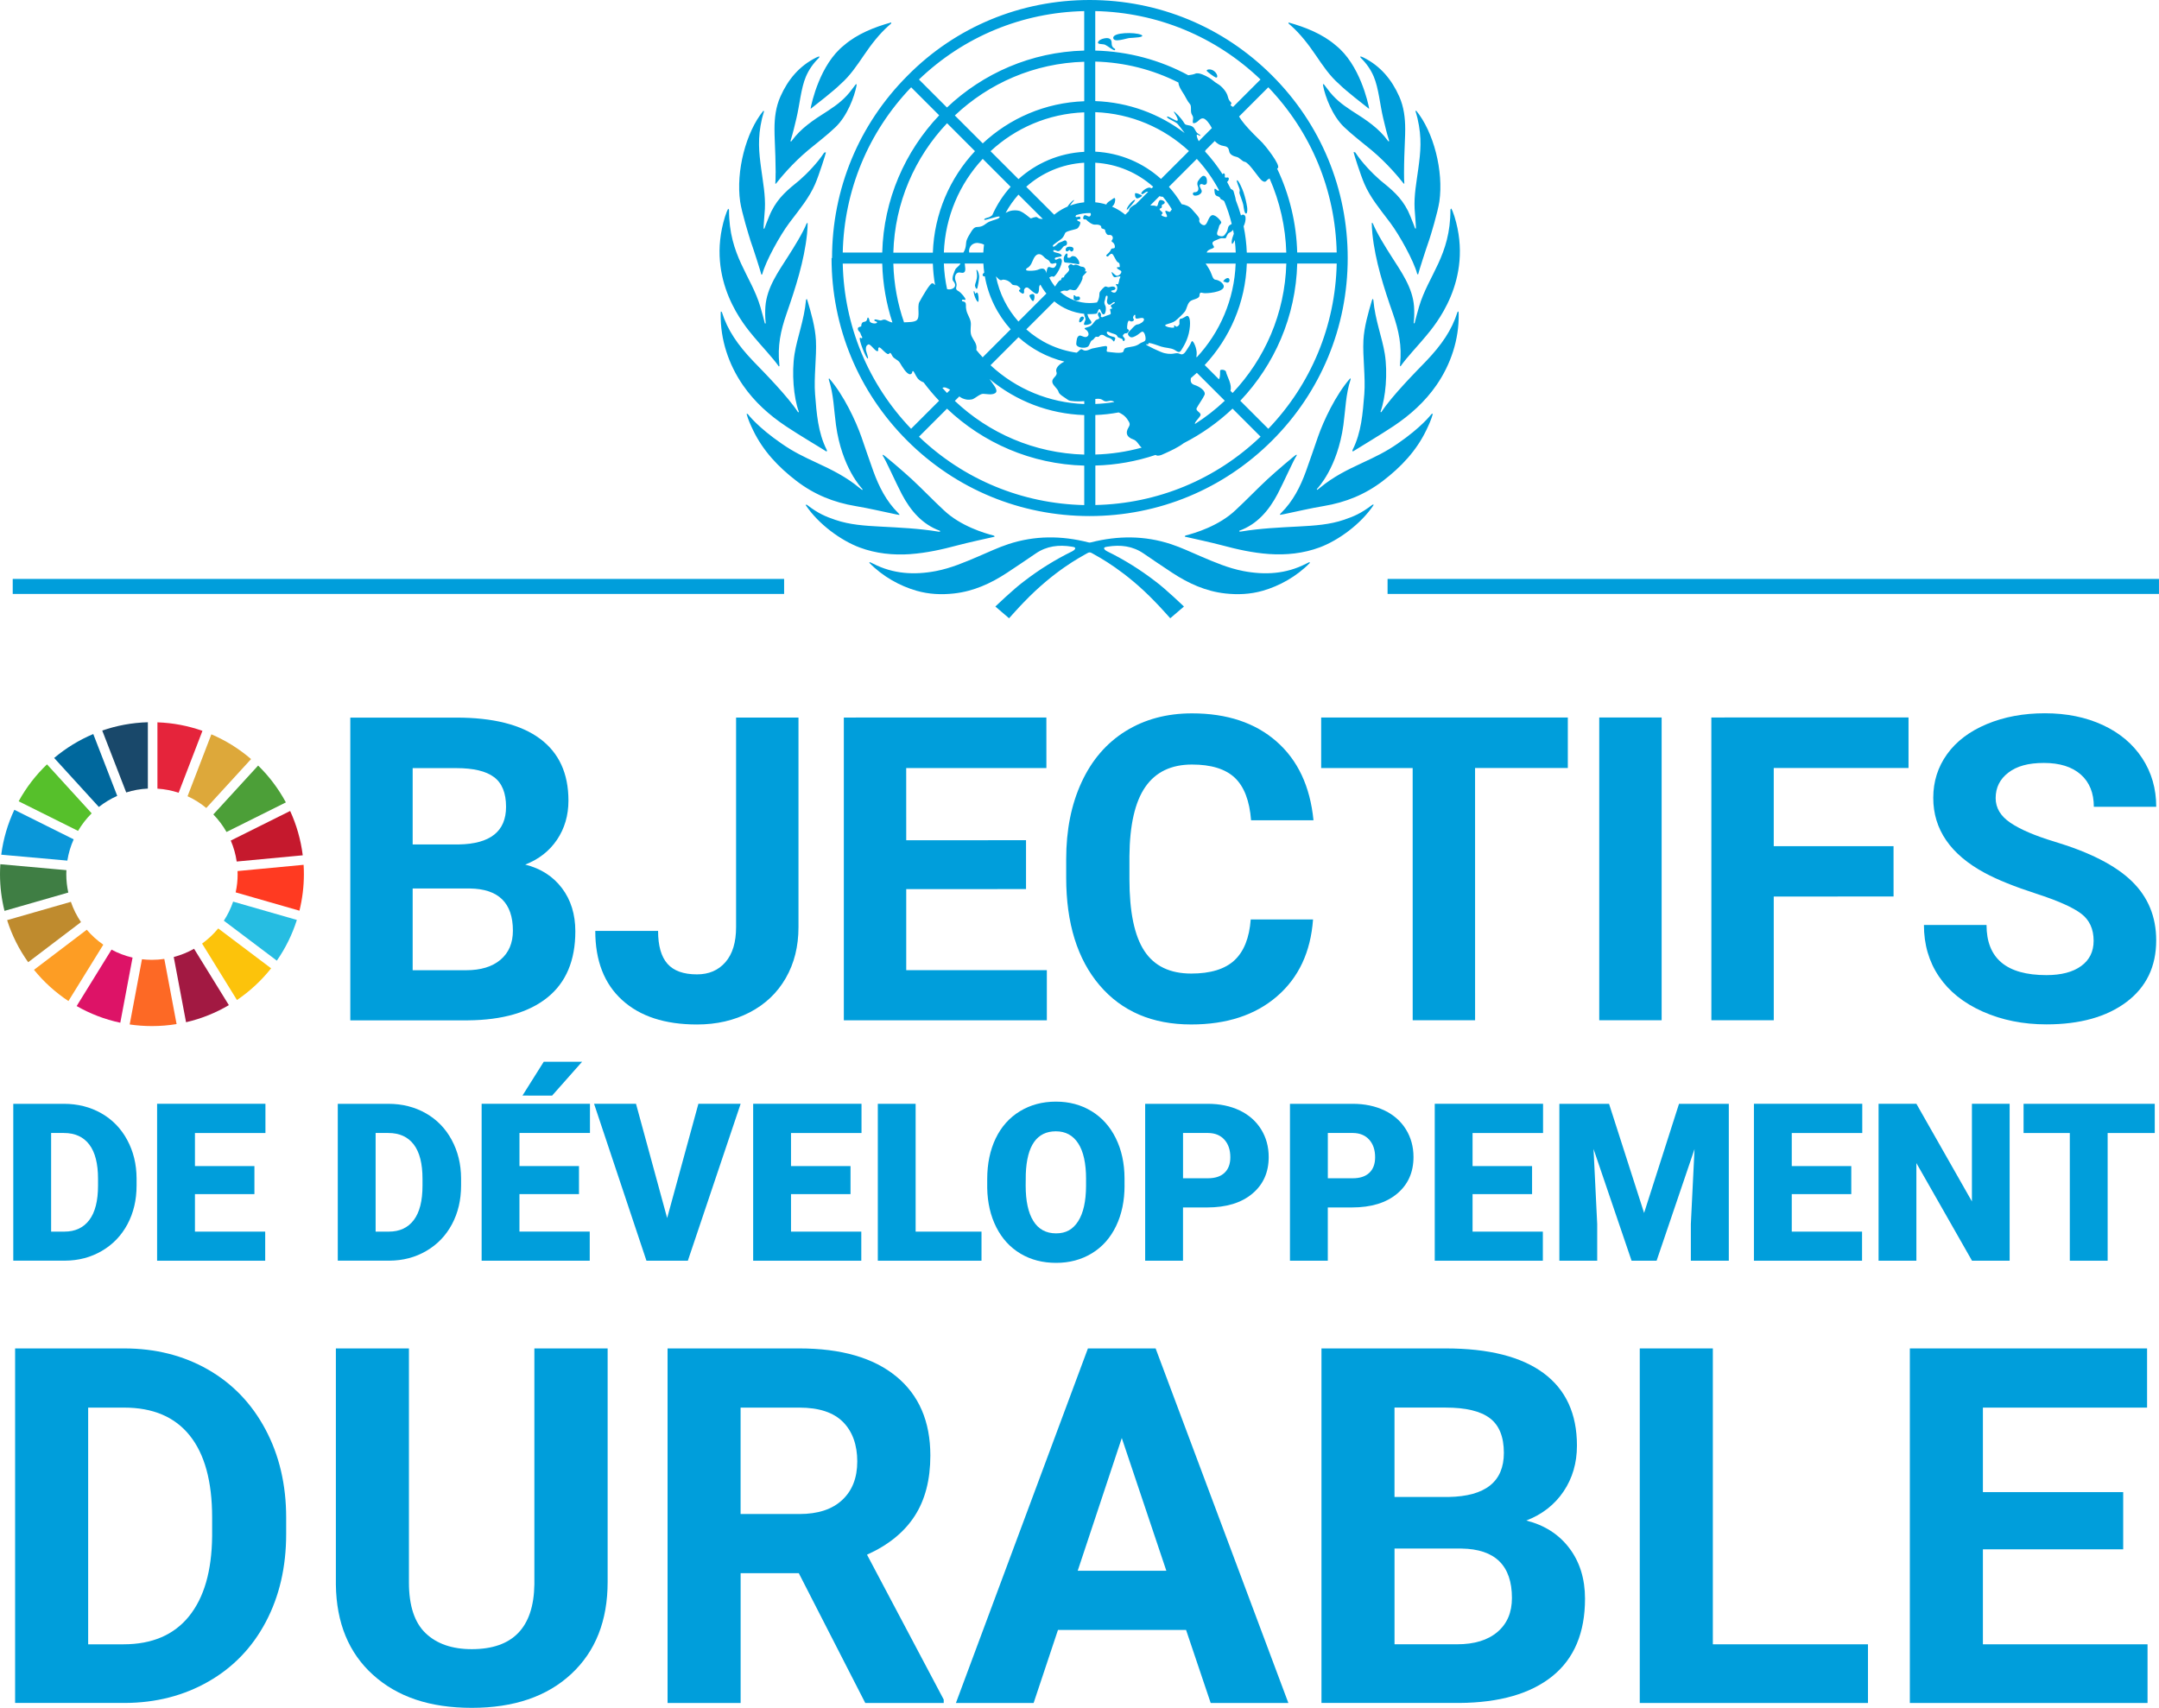 <?xml version="1.0" encoding="UTF-8"?><svg id="Calque_1" xmlns="http://www.w3.org/2000/svg" viewBox="0 0 733.18 580.04"><defs><style>.cls-1{fill:#00689d;}.cls-2{fill:#ff3a21;}.cls-3{fill:#fd9d24;}.cls-4{fill:#fd6925;}.cls-5{fill:#fcc30b;}.cls-6{fill:#e5243b;}.cls-7{fill:#009edb;}.cls-8{fill:#a21942;}.cls-9{fill:#c5192d;}.cls-10{fill:#bf8b2e;}.cls-11{fill:#dda83a;}.cls-12{fill:#dd1367;}.cls-13{fill:#3f7e44;}.cls-14{fill:#19486a;}.cls-15{fill:#0a97d9;}.cls-16{fill:#56c02b;}.cls-17{fill:#4c9f38;}.cls-18{fill:#26bde2;}</style></defs><path class="cls-16" d="m26.51,282.18c1.29-2.18,2.84-4.18,4.62-5.95l-15.17-16.63c-3.82,3.65-7.07,7.88-9.63,12.54l20.17,10.05Z"/><path class="cls-11" d="m63.69,270.43c2.3,1.05,4.43,2.39,6.36,3.99l15.21-16.61c-4-3.46-8.55-6.3-13.48-8.41l-8.09,21.03Z"/><path class="cls-9" d="m98.53,275.43l-20.16,10.05c.96,2.25,1.65,4.63,2.01,7.12l22.43-2.11c-.66-5.31-2.13-10.37-4.28-15.06"/><path class="cls-17" d="m76.92,282.57l20.16-10.05c-2.5-4.64-5.68-8.86-9.42-12.51l-15.21,16.6c1.73,1.78,3.24,3.78,4.47,5.95"/><path class="cls-13" d="m22.51,296.89c0-.45.02-.91.04-1.36L.11,293.52c-.07,1.11-.11,2.24-.11,3.37,0,4.3.53,8.48,1.53,12.47l21.66-6.22c-.44-2.01-.68-4.11-.68-6.26"/><path class="cls-5" d="m74.1,315.33c-1.59,1.94-3.44,3.67-5.47,5.14l11.84,19.17c4.39-2.98,8.31-6.62,11.6-10.77l-17.97-13.55Z"/><path class="cls-2" d="m80.7,296.89c0,2.12-.23,4.2-.67,6.19l21.66,6.22c.98-3.98,1.51-8.14,1.51-12.41,0-1.06-.03-2.12-.1-3.17l-22.43,2.12c.02.35.02.7.02,1.05"/><path class="cls-3" d="m29.47,315.76l-17.93,13.62c3.33,4.11,7.28,7.68,11.7,10.61l11.84-19.15c-2.09-1.44-3.98-3.15-5.62-5.08"/><path class="cls-15" d="m22.87,292.3c.4-2.54,1.13-4.96,2.15-7.23l-20.15-10.04c-2.23,4.74-3.75,9.87-4.45,15.25l22.45,2.01Z"/><path class="cls-8" d="m77.72,341.38l-11.82-19.15c-2.15,1.21-4.46,2.17-6.9,2.8l4.18,22.15c5.19-1.19,10.08-3.17,14.55-5.81"/><path class="cls-18" d="m79.17,306.22c-.79,2.31-1.84,4.48-3.15,6.48l17.99,13.57c2.92-4.2,5.23-8.85,6.8-13.83l-21.64-6.22Z"/><path class="cls-4" d="m55.8,325.68c-1.37.2-2.77.31-4.2.31-1.15,0-2.28-.07-3.39-.2l-4.17,22.15c2.47.36,4.99.55,7.56.55,2.85,0,5.64-.23,8.37-.68l-4.17-22.13Z"/><path class="cls-6" d="m53.46,267.85c2.5.16,4.91.64,7.2,1.39l8.09-21.02c-4.81-1.7-9.95-2.71-15.29-2.89v22.53Z"/><path class="cls-12" d="m45.01,325.23c-2.52-.59-4.92-1.5-7.14-2.7l-11.84,19.16c4.56,2.61,9.54,4.54,14.82,5.66l4.17-22.13Z"/><path class="cls-14" d="m42.86,269.14c2.34-.74,4.8-1.19,7.35-1.31v-22.53c-5.41.15-10.62,1.13-15.49,2.82l8.14,21.01Z"/><path class="cls-10" d="m27.5,313.17c-1.43-2.11-2.6-4.43-3.43-6.88l-21.65,6.22c1.63,5.16,4.07,9.98,7.15,14.29l17.93-13.62Z"/><path class="cls-1" d="m33.57,274.07c1.9-1.5,4-2.77,6.24-3.77l-8.14-21c-4.85,2.04-9.31,4.79-13.28,8.13l15.18,16.64Z"/><rect class="cls-7" x="4.32" y="196.62" width="261.96" height="5.1"/><rect class="cls-7" x="471.21" y="196.62" width="261.96" height="5.1"/><path class="cls-7" d="m118.96,346.55v-102.83s36.01,0,36.01,0c12.47,0,21.94,2.38,28.39,7.16s9.68,11.78,9.68,21.01c0,5.04-1.3,9.48-3.88,13.31-2.59,3.84-6.19,6.65-10.8,8.44,5.27,1.32,9.43,3.98,12.46,7.98,3.04,4,4.56,8.9,4.56,14.69,0,9.89-3.15,17.37-9.46,22.46-6.31,5.08-15.3,7.67-26.98,7.77h-39.97Zm21.18-59.75h15.68c10.69-.19,16.04-4.45,16.03-12.79,0-4.66-1.35-8.01-4.06-10.06-2.71-2.05-6.98-3.07-12.82-3.07h-14.83v25.92Zm0,14.97v27.75h18.15c4.99,0,8.89-1.19,11.69-3.57,2.8-2.38,4.2-5.66,4.2-9.86,0-9.41-4.87-14.2-14.62-14.33h-19.42Z"/><path class="cls-7" d="m249.97,243.7h21.19v71.19c0,6.54-1.44,12.32-4.34,17.34-2.89,5.01-6.98,8.89-12.26,11.62-5.27,2.73-11.22,4.1-17.87,4.1-10.88,0-19.35-2.76-25.42-8.3-6.08-5.53-9.12-13.36-9.12-23.48h21.33c0,5.03,1.06,8.76,3.18,11.16,2.12,2.4,5.46,3.6,10.03,3.6,4.05,0,7.27-1.38,9.68-4.17,2.4-2.77,3.6-6.73,3.6-11.87v-71.19Z"/><polygon class="cls-7" points="348.43 301.96 307.75 301.97 307.75 329.51 355.5 329.5 355.5 346.53 286.56 346.53 286.56 243.7 355.34 243.69 355.35 260.86 307.74 260.86 307.75 285.37 348.43 285.36 348.43 301.96"/><path class="cls-7" d="m445.9,312.27c-.8,11.06-4.88,19.77-12.25,26.13-7.37,6.36-17.08,9.54-29.13,9.54-13.18,0-23.55-4.44-31.11-13.31-7.55-8.88-11.33-21.06-11.34-36.55v-6.29c0-9.89,1.74-18.6,5.23-26.13,3.48-7.53,8.46-13.31,14.94-17.34,6.47-4.02,13.99-6.04,22.56-6.04,11.87,0,21.42,3.18,28.68,9.53,7.25,6.36,11.44,15.28,12.57,26.77h-21.19c-.52-6.64-2.37-11.45-5.54-14.44-3.18-2.99-8.02-4.48-14.52-4.48-7.06,0-12.35,2.54-15.85,7.6-3.51,5.06-5.31,12.91-5.4,23.55v7.77c0,11.12,1.69,19.24,5.06,24.37,3.36,5.13,8.67,7.7,15.93,7.7,6.54,0,11.43-1.5,14.66-4.49,3.22-2.99,5.07-7.62,5.54-13.88h21.19Z"/><polygon class="cls-7" points="532.42 260.84 500.92 260.84 500.93 346.51 479.74 346.52 479.73 260.85 448.66 260.85 448.66 243.69 532.42 243.68 532.42 260.84"/><rect class="cls-7" x="543.09" y="243.68" width="21.19" height="102.83"/><polygon class="cls-7" points="643.04 304.48 602.35 304.49 602.36 346.51 581.17 346.51 581.16 243.68 648.12 243.67 648.12 260.83 602.35 260.84 602.35 287.39 643.03 287.39 643.04 304.48"/><path class="cls-7" d="m710.98,319.52c0-4-1.41-7.08-4.24-9.22-2.83-2.14-7.91-4.4-15.25-6.78-7.35-2.38-13.16-4.72-17.45-7.03-11.68-6.3-17.52-14.81-17.52-25.5,0-5.56,1.57-10.51,4.7-14.86,3.13-4.36,7.63-7.76,13.49-10.21,5.86-2.45,12.44-3.67,19.74-3.67,7.34,0,13.89,1.33,19.63,3.99,5.74,2.66,10.2,6.41,13.39,11.26,3.18,4.85,4.77,10.36,4.77,16.52h-21.19c0-4.7-1.48-8.37-4.45-10.98-2.96-2.61-7.13-3.92-12.5-3.92s-9.2,1.09-12.08,3.29c-2.87,2.19-4.31,5.07-4.31,8.65,0,3.35,1.68,6.15,5.05,8.41,3.36,2.26,8.32,4.38,14.87,6.36,12.05,3.62,20.84,8.12,26.34,13.48,5.51,5.37,8.26,12.05,8.26,20.06,0,8.9-3.36,15.88-10.09,20.94-6.74,5.06-15.8,7.6-27.19,7.6-7.91,0-15.11-1.45-21.61-4.34-6.5-2.89-11.45-6.86-14.87-11.9-3.41-5.04-5.12-10.88-5.12-17.51h21.26c0,11.34,6.78,17.02,20.34,17.02,5.04,0,8.97-1.03,11.79-3.08,2.83-2.05,4.24-4.91,4.24-8.58"/><path class="cls-7" d="m4.51,428.18v-53.29h17.17c4.71,0,8.94,1.07,12.7,3.2s6.7,5.15,8.8,9.04c2.11,3.89,3.18,8.25,3.2,13.08v2.45c0,4.88-1.03,9.26-3.09,13.12-2.06,3.86-4.96,6.89-8.71,9.07-3.75,2.19-7.92,3.29-12.54,3.31H4.51Zm12.85-43.37v33.49h4.47c3.68,0,6.51-1.31,8.49-3.94,1.98-2.62,2.97-6.52,2.97-11.69v-2.31c0-5.15-.99-9.03-2.97-11.64-1.98-2.61-4.86-3.92-8.64-3.92h-4.32Z"/><polygon class="cls-7" points="86.4 405.56 66.2 405.56 66.2 418.3 90.06 418.3 90.06 428.18 53.35 428.18 53.35 374.88 90.14 374.88 90.14 384.81 66.2 384.81 66.2 396.04 86.4 396.04 86.4 405.56"/><path class="cls-7" d="m114.71,428.18v-53.29h17.17c4.71,0,8.94,1.07,12.7,3.2s6.7,5.15,8.8,9.04c2.11,3.89,3.18,8.25,3.2,13.08v2.45c0,4.88-1.03,9.26-3.09,13.12-2.06,3.86-4.96,6.89-8.71,9.07-3.75,2.19-7.92,3.29-12.54,3.31h-17.53Zm12.85-43.37v33.49h4.47c3.68,0,6.51-1.31,8.49-3.94,1.98-2.62,2.96-6.52,2.96-11.69v-2.31c0-5.15-.98-9.03-2.96-11.64-1.98-2.61-4.86-3.92-8.64-3.92h-4.32Z"/><path class="cls-7" d="m196.61,405.56h-20.21v12.73h23.87v9.89h-36.71v-53.3h36.79v9.92h-23.94v11.24h20.21v9.52Zm-11.97-44.95h13.03l-10.18,11.5-10.06-.02,7.21-11.47Z"/><polygon class="cls-7" points="226.56 413.69 237.17 374.88 251.52 374.88 233.59 428.18 219.53 428.18 201.74 374.88 215.98 374.88 226.56 413.69"/><polygon class="cls-7" points="288.83 405.56 268.62 405.56 268.62 418.3 292.49 418.3 292.49 428.18 255.77 428.18 255.77 374.88 292.56 374.88 292.56 384.81 268.62 384.81 268.62 396.04 288.83 396.04 288.83 405.56"/><polygon class="cls-7" points="310.94 418.3 333.31 418.3 333.31 428.18 298.1 428.18 298.1 374.89 310.94 374.89 310.94 418.3"/><path class="cls-7" d="m381.89,402.63c0,5.2-.96,9.8-2.89,13.8-1.93,4-4.66,7.08-8.22,9.24-3.55,2.16-7.6,3.24-12.14,3.24s-8.56-1.04-12.08-3.13c-3.51-2.09-6.25-5.07-8.22-8.95-1.96-3.88-3-8.34-3.09-13.36v-3c0-5.22.96-9.83,2.87-13.82,1.92-3.99,4.66-7.07,8.24-9.24,3.57-2.17,7.64-3.26,12.2-3.26s8.54,1.07,12.08,3.22c3.54,2.14,6.29,5.2,8.26,9.17,1.96,3.96,2.96,8.51,2.98,13.64v2.45Zm-13.07-2.23c0-5.29-.89-9.31-2.66-12.06-1.77-2.74-4.3-4.11-7.6-4.11-6.44,0-9.85,4.83-10.21,14.49l-.04,3.92c0,5.22.86,9.24,2.6,12.04s4.31,4.21,7.72,4.21,5.75-1.37,7.51-4.13c1.75-2.76,2.64-6.72,2.67-11.9v-2.45Z"/><path class="cls-7" d="m401.74,410.1v18.08h-12.85v-53.29h21.27c4.08,0,7.68.75,10.82,2.25,3.13,1.5,5.56,3.64,7.28,6.41,1.72,2.77,2.58,5.91,2.58,9.42,0,5.2-1.86,9.35-5.58,12.46-3.72,3.11-8.82,4.66-15.32,4.66h-8.2Zm0-9.92h8.42c2.49,0,4.39-.62,5.69-1.87,1.31-1.24,1.96-3,1.96-5.27,0-2.49-.67-4.48-2.01-5.97-1.34-1.49-3.18-2.24-5.49-2.27h-8.56v15.37Z"/><path class="cls-7" d="m450.91,410.1v18.08h-12.85v-53.29h21.27c4.08,0,7.68.75,10.82,2.25,3.13,1.5,5.56,3.64,7.28,6.41,1.72,2.77,2.58,5.91,2.58,9.42,0,5.2-1.86,9.35-5.58,12.46-3.72,3.11-8.82,4.66-15.32,4.66h-8.2Zm0-9.92h8.42c2.49,0,4.39-.62,5.69-1.87,1.31-1.24,1.96-3,1.96-5.27,0-2.49-.67-4.48-2.01-5.97-1.34-1.49-3.18-2.24-5.49-2.27h-8.56v15.37Z"/><polygon class="cls-7" points="520.28 405.56 500.07 405.56 500.07 418.3 523.94 418.3 523.94 428.18 487.23 428.18 487.23 374.88 524.01 374.88 524.01 384.81 500.07 384.81 500.07 396.04 520.28 396.04 520.28 405.56"/><polygon class="cls-7" points="546.42 374.89 558.32 411.96 570.18 374.89 587.09 374.89 587.09 428.18 574.2 428.18 574.2 415.73 575.45 390.26 562.57 428.18 554.07 428.18 541.15 390.22 542.4 415.73 542.4 428.18 529.55 428.18 529.55 374.89 546.42 374.89"/><polygon class="cls-7" points="628.68 405.56 608.47 405.56 608.47 418.3 632.34 418.3 632.34 428.18 595.62 428.18 595.62 374.88 632.41 374.88 632.41 384.81 608.47 384.81 608.47 396.04 628.68 396.04 628.68 405.56"/><polygon class="cls-7" points="682.46 428.18 669.68 428.18 650.79 395.02 650.79 428.18 637.95 428.18 637.95 374.88 650.79 374.88 669.65 408.05 669.65 374.88 682.46 374.88 682.46 428.18"/><polygon class="cls-7" points="731.74 384.81 715.74 384.81 715.74 428.18 702.89 428.18 702.89 384.81 687.19 384.81 687.19 374.89 731.74 374.89 731.74 384.81"/><path class="cls-7" d="m5.13,578.39v-120.42h37.05c10.58,0,20.05,2.38,28.41,7.15,8.35,4.77,14.87,11.55,19.56,20.35,4.69,8.79,7.03,18.78,7.03,29.98v5.54c0,11.19-2.3,21.14-6.9,29.85-4.61,8.72-11.1,15.47-19.48,20.26-8.38,4.8-17.84,7.23-28.36,7.28H5.13Zm24.81-100.32v80.39h11.99c9.7,0,17.12-3.17,22.25-9.51,5.13-6.34,7.74-15.41,7.86-27.21v-6.37c0-12.24-2.54-21.51-7.61-27.83-5.07-6.32-12.48-9.47-22.25-9.47h-12.24Z"/><path class="cls-7" d="m206.35,457.97v79.31c0,13.18-4.12,23.6-12.36,31.26-8.24,7.66-19.5,11.5-33.78,11.5s-25.22-3.72-33.5-11.17c-8.27-7.44-12.48-17.67-12.65-30.68v-80.22h24.81v79.48c0,7.89,1.89,13.64,5.67,17.24,3.77,3.61,9,5.42,15.67,5.42,13.95,0,21.03-7.34,21.26-22v-80.14h24.89Z"/><path class="cls-7" d="m271.28,534.31h-19.77v44.08h-24.81v-120.42h44.74c14.23,0,25.2,3.17,32.92,9.51,7.72,6.34,11.58,15.3,11.58,26.88,0,8.22-1.78,15.06-5.34,20.55s-8.94,9.86-16.17,13.11l26.05,49.21v1.16h-26.64l-22.57-44.08Zm-19.77-20.1h20.01c6.23,0,11.06-1.58,14.47-4.75,3.42-3.17,5.13-7.54,5.13-13.11s-1.61-10.15-4.84-13.4c-3.23-3.25-8.17-4.88-14.85-4.88h-19.93v36.14Z"/><path class="cls-7" d="m402.78,553.58h-43.5l-8.27,24.81h-26.39l44.83-120.42h22.99l45.08,120.42h-26.38l-8.36-24.81Zm-36.8-20.1h30.1l-15.13-45.08-14.97,45.08Z"/><path class="cls-7" d="m448.76,578.39v-120.42h42.18c14.61,0,25.69,2.8,33.25,8.39,7.55,5.6,11.33,13.8,11.33,24.6,0,5.9-1.52,11.1-4.55,15.59-3.03,4.49-7.25,7.79-12.65,9.88,6.17,1.55,11.04,4.66,14.6,9.35s5.34,10.42,5.34,17.2c0,11.58-3.7,20.35-11.08,26.3-7.39,5.96-17.92,8.99-31.59,9.1h-46.81Zm24.81-69.97h18.36c12.52-.22,18.77-5.21,18.77-14.97,0-5.46-1.59-9.39-4.76-11.79-3.17-2.4-8.17-3.6-15.01-3.6h-17.37v30.35Zm0,17.53v32.5h21.26c5.84,0,10.4-1.39,13.69-4.18,3.28-2.79,4.92-6.63,4.92-11.54,0-11.03-5.71-16.62-17.12-16.79h-22.75Z"/><polygon class="cls-7" points="581.67 558.46 634.35 558.46 634.35 578.39 556.85 578.39 556.85 457.97 581.67 457.97 581.67 558.46"/><polygon class="cls-7" points="721.02 526.2 673.38 526.2 673.38 558.46 729.29 558.46 729.29 578.39 648.57 578.39 648.57 457.97 729.13 457.97 729.13 478.07 673.38 478.07 673.38 506.77 721.02 506.77 721.02 526.2"/><path class="cls-7" d="m444.54,190.96c.12-.03.28.1.34.17-4.58,4.7-10.45,7.91-16.09,9.52-4.18,1.19-8.4,1.38-12.7.91-6.63-.74-12.48-3.4-17.98-7.01-3.29-2.16-6.54-4.37-9.79-6.59-3.73-2.54-7.85-3.01-12.19-2.3-2.35.25-.56,1.38-.2,1.56,5.83,2.85,11.31,6.27,16.44,10.23,3.48,2.56,9.69,8.55,9.69,8.55l-4.65,3.98s-3.55-3.97-5.09-5.52c-10.19-10.62-19.23-15.29-21.23-16.44-.35-.2-.69-.4-1.05-.4s-.69.19-1.05.4c-2,1.15-11.03,5.82-21.23,16.44-1.54,1.55-5.09,5.52-5.09,5.52l-4.65-3.98s6.22-5.99,9.7-8.55c5.12-3.96,10.61-7.37,16.44-10.23.36-.18,2.14-1.31-.21-1.56-4.34-.71-8.46-.24-12.19,2.3-3.25,2.21-6.51,4.43-9.8,6.59-5.49,3.61-11.33,6.27-17.97,7.01-4.31.48-8.52.28-12.7-.91-5.64-1.6-11.53-4.84-16.11-9.54.06-.07.23-.17.35-.15.39.17.63.29,1,.49,6.81,3.5,13.98,3.91,21.36,2.49,5.03-.97,9.71-2.98,14.4-4.98,3.36-1.43,6.67-3.01,10.13-4.15,8.96-2.96,18.04-2.93,27.16-.61.15.04.31.06.46.08.16-.02.31-.04.46-.08,9.12-2.31,18.2-2.34,27.16.61,3.46,1.14,6.77,2.72,10.13,4.15,4.68,2,9.36,4.01,14.4,4.98,7.37,1.42,14.55,1.02,21.36-2.49.37-.2.61-.32,1-.49m21.51-19.53c-3.9,3-6.41,3.99-9.64,5.1-4.86,1.67-10.1,2-15.18,2.27-6.71.35-13.19.64-19.8,1.72-.04,0-.07.01-.11.02-.42.07-.6-.11-.47-.25.02-.03.07-.06.1-.07,5.9-2.16,9.9-6.74,12.92-12.48,2.09-3.98,5.51-11.75,6.46-13.02.02-.03,0-.29-.06-.33-.45.14-6.94,5.67-9.89,8.41-3.65,3.4-7.1,7.03-10.76,10.42-5.72,5.46-13.94,7.86-16.92,8.63-.06.02-.2.06-.23.1-.08.11-.13.22-.15.27,0,.02,0,.03.02.04.04,0,.1.02.14.03,2.31.53,8.98,1.97,12.4,2.89,5.26,1.41,10.54,2.59,15.99,2.98,5.91.42,11.79-.21,17.28-2.25,6.24-2.33,13.94-7.82,18.33-14.41.01-.02.02-.05.01-.05-.19-.1-.41-.04-.45-.02m20.1-30.82c-.18.23-3.47,4.54-11.52,10.06-3.92,2.73-7.54,4.46-11.84,6.46-5.36,2.49-9.98,4.76-14.54,8.54-.29.24-.54.43-.84.65-.16.12-.32-.08-.14-.29.22-.26,6.93-7.13,8.94-21.68.7-5.08.8-10.57,2.45-15.47.05-.15-.05-.32-.1-.4-.01-.01-.05.02-.06.03-4.93,5.63-9.03,14.41-10.94,19.89-1.36,3.88-2.65,7.78-4.06,11.65-1.9,5.24-4.38,10.16-8.42,14.15-.06.06-.36.38-.36.38,0,0-.05.09-.06.24,0,.02.02.05.03.04.57-.1.95-.16,1.32-.23,4.49-.93,8.95-2,13.47-2.75,7.55-1.26,14.15-3.94,20.23-8.61,6.1-4.68,11.27-10.14,14.63-17.12.87-1.81,1.7-3.59,2.24-5.58-.11-.05-.3-.04-.42.05m8.8-34.64c-1.94,6.18-5.44,11.18-10.55,16.56-4.01,4.14-11.72,11.96-15.29,17.38-.1.16-.36.09-.27-.19,1.72-4.72,2.45-13.07,1.42-19.54-.88-5.52-3.3-11.54-3.89-18.3,0-.03,0-.04,0-.07-.04-.09-.19-.29-.29-.3,0,.02-.07.11-.23.64-1.16,3.93-2.61,8.85-2.85,13.41-.29,5.5.75,12.59.3,18.26-.53,6.55-.98,13.03-3.98,18.97-.01.03-.02.07-.03.1-.06.16.1.45.1.45,0,0,.03,0,.04-.01,2.41-1.54,9.27-5.59,13.8-8.61,5.65-3.77,10.65-8.26,14.56-13.9,4.88-7.05,7.71-15.54,7.56-24.18,0-.29-.03-.81-.06-.87-.06-.03-.33.16-.34.2m-14.56,3.73c-.02.08-.09.11-.11.12-.14.04-.21-.13-.2-.17.22-1.75.23-3.91.11-5.56-.47-6.47-4.38-11.83-7.8-17.22-1.79-2.81-4.88-7.72-6.2-11.03-.01-.03-.28-.2-.35-.16-.04.58.09,2.49.21,3.72.96,9.27,3.91,18.34,6.97,27.12,2.04,5.89,3.06,10.93,2.44,17.15-.07.52-.09.57.13.73,0,0,.02-.02.03-.01,2.09-3.01,6.15-7.24,8.65-10.29,2.71-3.3,16.38-18.88,9.65-40.58-.41-1.31-.89-2.44-1.06-2.69-.1,0-.29.28-.31.34.04,15.61-7.51,22.31-10.66,33-.6,2.03-1.08,3.92-1.49,5.5m-11.77-48.53c-2.47-2.14-6.16-5.95-8.31-9.27-.02-.03-.03-.04-.05-.06-.03-.03-.06-.05-.09-.07-.14-.08-.31-.09-.35-.07-.1-.02-.18-.02-.17.01.13.65,2.28,7.54,3.67,10.75,2,4.63,5.22,8.51,8.24,12.5.21.29.43.58.65.87,3.03,4.07,7.87,12.75,9.04,17.2.04.12.3.24.32.19.42-1.59,2.38-7.76,3.83-11.93.31-.87,2.87-9.24,3.39-12.85,1.46-10.27-1.92-23.6-7.91-30.88-.1.04-.19.31-.17.36.11.34.19.6.29.95.14.45.26.9.36,1.36,1.56,6.69,1.04,11.41.27,17.1-.61,4.53-1.49,9.02-1.25,13.6.04.77.51,6.39.44,6.61-.08.26-.31.06-.33-.07-.01-.04-.74-2.09-1.47-3.81-.3-.74-.61-1.45-.86-1.96-2.41-4.78-5.52-7.26-9.51-10.51m-6.61-41.58c1.92,1.88,3.42,3.97,4.46,6.43,1.66,3.87,2.14,9.71,3.21,14.12.65,2.68,1.05,4.57,1.99,7.61.08.27-.19.39-.33.14-.03-.03-.05-.07-.07-.1-3.09-4.19-6.92-6.8-12.39-10.25-3.24-2.13-5.72-4.06-8.07-7.24-.41-.55-.83-1.09-1.24-1.62-.04-.04-.28-.13-.36-.1-.01.12.05.36.09.68.7,3.52,3.06,10.04,7.1,13.9,2.91,2.77,6.17,5.24,9.28,7.81,5.53,4.63,9.57,9.63,10.87,11.28.02.03.06.06.06.06,0,0,.24.16.24.07,0-.02,0-.05,0-.07,0,0,0,0,0,0-.08-.81-.1-2.1-.1-3.62,0-3.39.16-7.92.3-11.04.06-1.26.1-2.53.1-3.79-.01-3.77-.43-7.49-2.01-11.06-2.57-5.79-6.4-10.39-12.12-13.24-.33-.17-.78-.34-1.07-.41-.01,0-.05.18.03.41,0,.03.02.04.04.05m-23.7-10.94c3.31,2.95,5.97,6.43,8.46,10.08,2.38,3.5,4.74,7.05,7.99,9.86,2.14,2.16,8.38,7.01,9.94,8.22.03.02.05.05.07.05.05.02.13,0,.13,0,0,0,0-.05-.01-.07-.33-1.79-3.14-14.93-11.37-21.43-4.42-3.82-10.29-6.16-15.99-7.74-.06.11,0,.4.04.39.28.24.47.41.75.65m-129.16,179.51c5.45-.39,10.72-1.57,15.99-2.98,3.42-.92,10.09-2.36,12.4-2.89.04-.01.09-.03.14-.03.02,0,.03-.02.02-.04-.02-.05-.06-.16-.15-.27-.03-.04-.17-.09-.23-.1-2.97-.77-11.19-3.17-16.91-8.63-3.66-3.39-7.1-7.02-10.76-10.42-2.95-2.74-9.44-8.27-9.89-8.41-.06.05-.08.31-.06.34.95,1.27,4.37,9.04,6.46,13.02,3.01,5.74,7.02,10.32,12.92,12.48.03.01.08.04.1.07.14.14-.06.32-.47.25-.04,0-.07-.01-.11-.02-6.61-1.08-13.09-1.36-19.8-1.72-5.08-.27-10.31-.6-15.18-2.27-3.23-1.11-5.75-2.1-9.64-5.1-.04-.02-.26-.09-.45.02-.02,0,0,.03.01.05,4.39,6.59,12.09,12.08,18.33,14.41,5.49,2.05,11.37,2.67,17.28,2.25m-5.13-13.54c.37.08.75.14,1.32.23.02,0,.04-.03.04-.05-.02-.14-.07-.23-.07-.23,0,0-.3-.32-.36-.38-4.03-3.99-6.51-8.91-8.42-14.15-1.4-3.87-2.7-7.77-4.05-11.65-1.92-5.48-6.02-14.25-10.94-19.89-.01-.02-.06-.04-.06-.03-.06.08-.15.24-.1.4,1.65,4.9,1.75,10.39,2.45,15.47,2.01,14.56,8.73,21.43,8.94,21.68.18.21.02.41-.14.29-.3-.22-.55-.4-.84-.65-4.56-3.77-9.18-6.05-14.54-8.54-4.3-1.99-7.93-3.73-11.83-6.46-8.06-5.52-11.35-9.82-11.53-10.06-.12-.09-.3-.1-.42-.05.55,1.98,1.36,3.76,2.24,5.58,3.37,6.98,8.53,12.43,14.63,17.12,6.08,4.67,12.67,7.35,20.22,8.61,4.52.75,8.98,1.83,13.47,2.75m-37.23-29.9c4.52,3.02,11.39,7.06,13.8,8.61.01,0,.04.01.04.01,0,0,.17-.29.1-.45-.01-.03-.02-.07-.04-.1-3-5.94-3.45-12.42-3.97-18.97-.46-5.67.58-12.76.29-18.26-.24-4.57-1.69-9.49-2.85-13.41-.16-.53-.23-.62-.23-.64-.1.01-.25.21-.29.3-.01.03,0,.04,0,.07-.6,6.76-3.02,12.78-3.89,18.3-1.03,6.47-.3,14.82,1.42,19.54.1.28-.17.34-.27.19-3.56-5.42-11.27-13.24-15.28-17.38-5.11-5.38-8.62-10.38-10.55-16.56-.01-.04-.28-.23-.34-.2-.04.06-.06.58-.06.87-.14,8.65,2.69,17.13,7.57,24.18,3.91,5.64,8.9,10.13,14.56,13.9m-2.38-20.3s.02.02.03.01c.22-.16.2-.22.13-.73-.63-6.22.4-11.27,2.44-17.15,3.05-8.79,6-17.86,6.97-27.12.12-1.23.24-3.14.21-3.72-.08-.04-.34.13-.35.16-1.32,3.31-4.41,8.22-6.2,11.03-3.42,5.38-7.33,10.75-7.8,17.22-.12,1.65-.1,3.81.11,5.56,0,.04-.06.21-.2.17-.03-.01-.09-.05-.11-.12-.41-1.58-.89-3.47-1.49-5.5-3.15-10.68-10.7-17.38-10.66-33-.02-.07-.2-.34-.31-.34-.17.25-.65,1.38-1.06,2.69-6.74,21.7,6.93,37.28,9.64,40.58,2.5,3.05,6.57,7.28,8.66,10.29m-9.78-43.14c1.46,4.17,3.42,10.34,3.84,11.94.01.05.28-.07.31-.19,1.17-4.45,6.01-13.13,9.04-17.2.21-.29.44-.58.65-.87,3.02-3.98,6.24-7.87,8.25-12.5,1.38-3.21,3.54-10.09,3.67-10.75,0-.03-.08-.03-.18-.02-.05-.02-.22-.01-.35.07-.04.02-.07.05-.09.07-.02.02-.04.04-.05.06-2.16,3.32-5.84,7.13-8.32,9.27-3.99,3.25-7.1,5.73-9.51,10.51-.26.51-.56,1.21-.87,1.96-.73,1.72-1.46,3.77-1.47,3.81-.03.14-.26.33-.33.07-.07-.21.4-5.84.44-6.61.23-4.58-.65-9.06-1.25-13.6-.77-5.69-1.29-10.41.27-17.11.11-.45.23-.91.37-1.35.1-.34.18-.61.29-.95.02-.06-.06-.33-.17-.36-5.99,7.28-9.38,20.61-7.91,30.88.52,3.62,3.09,11.98,3.39,12.85m8.65-22.61c0,1.53-.03,2.81-.1,3.62,0,0,0,0,0,0,0,.02,0,.05,0,.07-.01.09.24-.07.24-.07,0,0,.04-.04.06-.06,1.3-1.66,5.34-6.65,10.87-11.28,3.1-2.57,6.37-5.03,9.27-7.81,4.04-3.86,6.4-10.38,7.1-13.9.05-.31.1-.55.09-.68-.08-.03-.33.06-.36.1-.42.54-.83,1.07-1.23,1.62-2.36,3.19-4.83,5.11-8.07,7.24-5.47,3.45-9.3,6.07-12.39,10.25-.03.03-.05.07-.07.1-.14.26-.42.14-.33-.14.94-3.04,1.34-4.94,1.99-7.61,1.07-4.41,1.55-10.25,3.21-14.12,1.05-2.46,2.54-4.56,4.46-6.43.02-.01.04-.03.05-.05.08-.23.04-.41.03-.41-.29.07-.73.24-1.07.41-5.72,2.85-9.55,7.45-12.12,13.24-1.59,3.57-2.01,7.29-2.01,11.06,0,1.26.04,2.53.09,3.79.15,3.12.3,7.65.31,11.04m11.85-21.82s.08.03.13,0c.02,0,.04-.03.07-.05,1.56-1.21,7.79-6.05,9.94-8.22,3.24-2.82,5.6-6.36,7.99-9.86,2.48-3.65,5.15-7.14,8.46-10.08.27-.24.47-.41.75-.65.03.01.1-.28.04-.39-5.7,1.57-11.57,3.92-15.99,7.74-8.23,6.5-11.04,19.64-11.37,21.43,0,.03-.01.07-.01.07m92.66,71.6c.65-.97-.96-1.58-1.38.1-.4,1.57.73.86,1.38-.1m17.53-40.55c-.62-.32-3.19,2.8-2.78,3.31.19.2,3-3.15,2.78-3.31m.55-.55c.39.2,2.08-.72,1.77-.97s-2.31-1.18-2.35-.61c-.06.92.19,1.38.58,1.58m30.88,27.07c-.81.04-1.68,1.2-1.43,1.21.58.03,1.02.45,1.49.34.85-.19.74-1.59-.06-1.56m-11.19-29.15c-.69.02-.87.78-.2,1.12.3.15,1.25.02,1.69-.26.46-.29.99-.65.9-1.35-.06-.43-1.05-1.63-.53-2.1.56-.5,1.13.28,1.68.07.67-.26.61-.65.63-1.21.03-.79-.29-1.83-1.2-1.83-.68,0-1.87,1.83-1.92,1.94-.09.2-.28.87.01,1.55.41.95.25,2.06-1.04,2.09m15.17.13c-.02.42,1.2,3.35,1.32,4.15.12.8.37,3.19,1.02,2.95.41-.16.37-1.62.28-2.2-.26-1.66-.6-3.1-1.21-4.97-.32-.99-1.73-4.24-2.2-4.13-.42.1.7,2.36.86,3.1.11.48-.05.67-.07,1.1m-8.02-39.11c.75.29.74-1.11-.53-2.14-1.27-1.03-2.95-.53-2.49-.02.41.45,2.35,1.91,3.02,2.17m-34.52-9.91c-1.5-.97-.24-2.31-1.45-3.21-.84-.64-3.21,0-3.79.74-1.02,1.31,1.31.87,2.16,1.25.94.42,2.96,2.16,3.32,1.81.36-.35-.07-.43-.24-.59m9.15-4.6c-2.03-.92-9.66-.89-9.45,1.1.16,1.69,4.4.1,5.5,0,1.1-.09,5.74-.19,3.96-1.11m-22.32,88.75c-.1-.37-.77-.32-.6.03.16.35-.2.7.14,1.14.44.48,1.41.42,1.89.02.28-.3.1-.87-.11-.98-.36-.18-1.22.17-1.32-.21m-2.94-15.17c.63,0,.61-.47.97-.45.37.01.07.47.71.47s1.3-1.63-.74-1.63c-1.66,0-1.44,1.58-.94,1.61m2.64,1.69c-1.27-.33-1,.39-1.78.48-1.29.14-.14-.95-.78-1.45-.28-.22-1.03.88-1.09,1.57-.04.33-.04,1.45.5,1.48.54.04,3.4.36,4.36.58,1.09.25-.05-2.37-1.22-2.67m-14.09,15.19c.39,0,.67-1.38.43-2.06-.24-.68-1.49-.17-1.61.15-.1.32.79,1.92,1.18,1.92m-18.48-.14c.06-.59,0-2.33-.41-2.67-.42-.33-.36.29-.66.26-.23-.03-.21-.83-.5-.83s.1,1.38.41,2.18c.31.81,1.08,2.12,1.16,1.06m-.44-4.22c.09-.21.73-3.1.63-4.21-.1-1.1-.69-2.14-.83-2.07-.2.1.09.77.12,1.84.05,1.6-.7,2.93-.7,3.46,0,.5.47,1.62.78.98m-49.32-10.24c0-23.43,9.12-45.44,25.66-61.98C324.59,9.11,346.61,0,370.03,0s45.44,9.11,61.98,25.66c16.55,16.54,25.66,38.55,25.66,61.98s-9.11,45.44-25.66,61.98c-16.55,16.54-38.55,25.65-61.98,25.65s-45.44-9.11-61.98-25.65c-16.54-16.54-25.66-38.55-25.66-61.98m27,57.99l9.52-9.52c-1.87-1.97-3.63-4.06-5.26-6.24-.74-.29-1.49-.7-2-1.34-.81-1.02-1.24-2.5-1.63-2.5-.39,0-.03.95-.9,1.07-1.18.17-2.85-2.76-3.49-3.83-.77-1.25-2.03-1.27-2.64-2.45-.18-.34-.61-1.38-1-.77-.65,1.05-2.89-2.28-3.46-2.06-.59.23-.07.92-.41,1.22-.64.57-2.53-2.56-3.23-2.23-.66.3-.82.7-.85,1.53-.04.86,1.03,3.07.66,3.24-.53.24-3.26-6.7-2.66-7.01.33-.18.28.32.66.09.39-.23-.27-.71-.45-1.47-.18-.79-.87-.81-.93-1.67-.05-.86,1.18-.57,1.17-.99-.02-.42.1-.9.44-1.2.41-.35,1.36.02,1.57-1.2.18-1.04.7-.07.81.7.12.9,2.42,1.12,2.53.51.07-.39-.93-.37-.93-.72,0-.66,1.26-.03,2.12.05.37.03,1.05-.57,1.91-.13.93.48,1.5.72,2.12.82-2.07-6.33-3.27-13.04-3.46-20.01h-13.41c.46,21.1,8.65,40.9,23.23,56.12m55.32-77.69c.09.14-.88,1.03-1.38,1.88,1.55-.58,3.17-.96,4.82-1.12v-13.45c-7.53.44-14.38,3.45-19.68,8.17l9.5,9.49c1.09-.9,2.28-1.67,3.55-2.31.33-.17.67-.32,1-.46.65-1.13,2.07-2.4,2.2-2.21m-33.14,50.13c0,.27-.01.53-.06.78.69.85,1.41,1.69,2.16,2.5l9.51-9.51c-4.47-4.96-7.59-11.17-8.78-18.02-.28.08-.54.04-.69-.23-.2-.33.08-.68.49-1.02-.14-1.01-.24-2.03-.29-3.06h-6.33c.07,1,.47,2.46-.19,2.96-.55.42-1.33,0-1.82.06-1.21.16-1.49,1.63-1.17,2.62.21.67.5,1.19.39,1.91-.11.68-.48,1.21.6,1.78.98.51,2.57,2.53,2.44,2.88-.17.45-1.15-.42-1.21.4-.04.49,1.44-.14,1.36,1.55-.05.98.19,2.05.48,2.72.58,1.41,1.26,2.33,1.2,3.91-.05,1.31-.28,2.74.3,3.97.59,1.27,1.63,2.3,1.63,3.8m-7.91-22.62c-.78-.9.52-3.44.71-3.94.21-.53,1.39-1.21,1.74-2h-5.64c.11,2.95.48,5.84,1.09,8.67,1.35.5,3.95-.61,2.09-2.73m-3.54,36.23s-.09.04-.14.06c.52.58,1.04,1.16,1.57,1.72l1.07-1.07c-1-.64-1.93-1.04-2.5-.7m23.04-68.25l-9.48-9.49c-7.82,8.42-12.74,19.56-13.2,31.82h6.64c1.11-1.79.73-3.15,1.11-4.2.35-.99.94-1.91,1.49-2.8.49-.79,1.05-1.68,2.07-1.68,2.17-.01,2.7-1.15,4.08-1.78,1.37-.63,3.8-1,3.52-1.71-.19-.48-5.07,1.41-5.18,1.04-.18-.65,1.54-.59,2.27-1.24.14-.14.28-.21.42-.28,1.57-3.57,3.69-6.84,6.26-9.69m-1.71,8.87c.13-.05.26-.11.39-.19,1.63-.93,3.77-.75,4.68-.35,1.17.51,2.68,1.82,3.36,2.34.29.22.43-.19,1.82-.4.58-.08.71.49,1.53.61.33.04.6.06.85.04l-8.27-8.26c-1.68,1.88-3.15,3.98-4.36,6.22m-9.31,10.21c-1.05-.11-2.11.33-2.68,1.24-.39.64-.51,1.34-.37,2.01h4.79c.05-.91.13-1.81.24-2.69-.62-.32-1.35-.49-1.99-.56m13.67,26.68l9.5-9.5c-.78-.94-1.46-1.96-2.04-3.04,0,0,0,0,0,0-.15.17-.28.35-.35.52-.2.42.06,1.84-.53,2.44-.76.79-2.8-1.72-3.44-1.94-.87-.27-1.29.69-1.24.97.11.72-.03,1.02-.34,1.08-.32.06-1.91-1.02-1.2-1.3.83-.31-.22-1.03-.57-1.3-.62-.47-1.58-.03-2.03-.66-.48-.68-1.4-1.16-1.68-1.24-.19-.06-1.12-.45-1.73-.13-.48.26-1-.27-1.36-.61-.2-.2-.4-.42-.61-.64,1.13,5.83,3.83,11.09,7.63,15.36m9.51-16.4c0-.08.01-.17.02-.25,0-.03,0-.05,0-.07,0-.06.02-.13.02-.19,0-.03,0-.06.01-.08l.02-.12s.01-.04.02-.06c0-.03,0-.05.01-.07.02-.09.03-.18.05-.26h0c.02-.08.04-.16.06-.23,0-.03.02-.05.02-.07.02-.06.03-.1.05-.16l.03-.07s.04-.09.06-.13c0-.02.02-.04.03-.06.03-.06.06-.11.1-.15.12-.16.29-.19.48-.16.33.05.75.27,1.16.29.29.02.58-.07.83-.4.11-.15.22-.31.3-.47.08-.17.12-.33.13-.46,0-.06-.01-.12-.03-.17-.07-.15-.27-.19-.65-.06-.08.03-.16.05-.23.07-.16.04-.31.07-.46.08-.07,0-.15,0-.21-.01-.21-.03-.4-.12-.54-.32-.05-.06-.09-.14-.12-.22-.05-.11-.1-.21-.16-.29-.23-.34-.58-.52-.95-.73-.18-.11-.36-.22-.54-.38-.09-.07-.18-.16-.26-.26-.07-.08-.13-.15-.2-.22-.03-.03-.05-.05-.08-.07-.05-.05-.09-.09-.14-.12-.03-.03-.06-.06-.1-.09-.04-.03-.07-.06-.11-.09-.04-.03-.08-.06-.12-.09-.03-.02-.07-.05-.1-.06-.05-.03-.09-.06-.14-.08-.03-.02-.06-.03-.09-.04-.05-.03-.1-.05-.15-.07-.03-.01-.05-.02-.07-.03-.06-.02-.11-.04-.18-.05-.01,0-.02,0-.03,0-.45-.08-.92.03-1.37.47,0,0-.02.01-.02.02-.07.07-.14.15-.21.24,0,0-.02.02-.02.03-.07.09-.14.18-.21.29,0,.01,0,.02-.02.03-.07.11-.14.23-.21.36-.15.27-.29.57-.43.93-1.09,2.85-2.35,1.98-2.14,3,.02.12.33.2.78.23.18.02.38.02.59.02s.44,0,.67-.02c.23-.01.47-.04.69-.06.11-.02.23-.03.33-.05.07,0,.13-.02.2-.03.06-.01.12-.02.18-.04.05-.02.11-.03.16-.04.07-.02.14-.04.2-.06.04-.01.08-.02.12-.03.1-.04.19-.07.28-.11.15-.06.3-.12.44-.17,0,0,.01,0,.02,0,.14-.05.28-.08.41-.1.29-.05.55-.05.75.02.15.05.46.18.68.51.18.26.35.71.4,1.07m12.82-41.28v-13.42c-12.26.45-23.4,5.38-31.82,13.2l9.49,9.48c5.98-5.4,13.77-8.83,22.33-9.27m0-17.17v-13.42c-16.99.47-32.41,7.33-43.95,18.24l9.49,9.48c9.1-8.5,21.17-13.84,34.47-14.31m-46.6,7.47c-10.92,11.54-17.77,26.96-18.24,43.95h13.42c.46-13.29,5.81-25.36,14.3-34.47l-9.48-9.49Zm-18.24,47.7c.19,6.96,1.46,13.65,3.63,19.92.08,0,.15-.01.23-.01,1.36-.07,3.18-.02,4.04-.68,1.32-1.02.1-4.66.93-6.19,1.02-1.88,3.58-6.34,4.34-6.37.68-.03.65.48.99.56-.41-2.37-.66-4.79-.74-7.24h-13.42Zm64.83,68.58c-18.02-.47-34.38-7.74-46.6-19.34l-9.52,9.52c15.22,14.57,35.02,22.76,56.12,23.23v-13.41Zm0-17.16c-11.9-.41-23.11-4.7-32.19-12.26.21.24.39.49.53.72.61,1.07,2.76,3.23,1.4,4.1-1.13.72-3.02.23-4.07.22-1.16-.02-2.85,1.72-3.84,1.9-1.27.21-1.99.12-3.18-.36-.29-.12-.66-.35-1.08-.65l-1.52,1.51c11.54,10.92,26.96,17.77,43.95,18.24v-13.41Zm0-4.72c-1.88.14-4.74.09-5.41-.37-1.41-.98-3.09-1.94-3.27-2.69-.34-1.34-2.18-2.35-2.18-3.61,0-1.4,1.93-1.85,1.41-3.26-.41-1.13.69-2.54,2.7-3.52-5.89-1.45-11.21-4.33-15.58-8.27l-9.5,9.51c8.73,8.11,19.91,12.73,31.84,13.18v-.96Zm2.9-17.93c1.43-.24,2.95-.66,4.23-.79,1.41-.14-.06,1.87.78,1.95,1,.1,5.12.8,5.4-.13.24-.77.3-1.11,1.18-1.31,1.67-.36,2.99-.31,4.4-1.38.51-.39,1.56-.53,1.86-1.11.3-.57-.21-3.3-1.23-2.86-.49.22-1.09.93-2.15,1.46-.96.48-1.63.7-2.32-.21-.62-.83.36-1.48.87-2.04.79-.86,1.5-1.74,2.37-1.74.34,0,2.15-.9,2-1.72-.2-1.06-2.3.1-2.79-.34-.34-.3,0-1.07-.27-1.19-.24-.11-1.02.94-.42,1.52.31.3-.5,1.13-1.42.53-.7-.46-.89,2.1-.82,2.56.06.47,1.03.34.39,1.19-.65.85-.89.22-1.36.64-.57.5-.7.7,0,1.43.56.58-.33,1.68-.54.65-.14-.68-1.58-.47-1.85-1.25-.28-.8-1.45-.72-2.87-1.45-1.08-.55-.94,1.08.89,1.49,1.55.36,1.47.54,1.03,1.52-.36.8-.29-.61-2.13-1.1-1.19-.31-1.24-.94-2.18-.93-.94.01-.64.91-1.63.67-.75-.18-.87.84-1.57,1.13-.85.36-.8,1.9-1.66,2.32-1.29.63-3.92.16-3.8-1.12.12-1.27.18-2.22.92-2.67.65-.39,1.72.75,2.62.35.94-.42.7-1.42.14-2.07-.17-.22-.86-.56-.85-.78.02-.27,1.36-.4,2.04-.85.68-.46,1.42-1.68,1.76-1.95.37-.29,1.1-.36,1.17-.64.09-.34-.52-.96-.46-1.38.06-.42.21-.74.53-.71.33.03.71.96.51,1.19-.24.26.17.69.61.51.45-.18,2.03-.8,2.48-.92.62-.17-.16-1.58.05-1.83.19-.24.37.07.61-.17.24-.24-.49-.47-.37-.99.08-.39,1.74-.83,1.29-1.12-.46-.3-1.07.56-1.43.72-.82.36-1.22-.54-1.2-1.22.02-.33.46-1.5.07-1.73-.55-.31-.64,1.08-.72,1.35-.13.41-.48.93.12,2.06.33.6.16,2.66-.47,2.88-.67.24-.97-1.04-1.29-1.57-.05-.09-.1-.16-.17-.19,0,0-.01,0-.02,0-.03-.02-.05-.02-.08-.02-.03,0-.06.02-.09.04-.01,0-.02.02-.03.02-.03.03-.06.07-.09.11-.05.08-.14.23-.21.35-.05.09-.15.3-.28.66-.08.23-.22.37-.48.42-.69.08-1.38.12-2.09.12-.27,0-.54,0-.81-.02.11.42.23.87.39,1.17.37.7,1.08,1.27.96,1.79-.12.52-2.3.99-2.47.61-.22-.47.55-1.43.48-1.85-.11-.79-.51-1.25-.45-1.8-3.83-.38-7.34-1.9-10.15-4.22l-9.51,9.5c4.69,4.18,10.58,7.02,17.09,7.92.92-.56,1.3-1.57,2.03-1.02,1.16.87,2.55-.3,3.47-.45m.85,22.64v13.42c5.43-.15,10.7-.96,15.74-2.34-1.05-.89-1.52-2.33-2.82-2.78-2.23-.77-2.83-2.14-1.62-4.13.65-1.07.39-1.5-.37-2.64-.93-1.4-2.13-2.04-3.01-2.41-2.58.48-5.23.79-7.92.88m6.44-4.41c-.44-.47-1.33-.51-1.96-.34-2.18.59-1.45-1.14-4.48-.7v1.7c2.19-.08,4.34-.31,6.44-.67m49.68,11.77l-9.52-9.52c-4.91,4.66-10.49,8.61-16.57,11.72-2,1.51-4.46,2.61-6.31,3.45-.78.35-1.61.81-2.49.81-.29,0-.53-.1-.78-.25-6.46,2.16-13.32,3.42-20.44,3.6v13.41c21.1-.46,40.9-8.65,56.12-23.23m-18.77-97c-.02.08-.06.12-.1.16,2.21,2.38,4.2,4.97,5.95,7.73.21-.26.36-.49.65-.17.47.54-.49,1.53.91,1.27.84-.16.67.93-.02,1.51.44.78.85,1.57,1.25,2.37.49.22.87.49.95.81.22.94.65,1.99.76,3.03.67,1.69,1.26,3.42,1.76,5.19.69-.59,1.47-.27,1.55.72.08.98-.23,2.05-.66,2.94.6,2.9.97,5.88,1.08,8.93h13.41c-.24-8.68-2.19-17.27-5.67-25.17-.27.21-.62.23-1.07.8-.68.85-1.78-.21-2.38-.96-1.12-1.39-3.77-5.29-4.96-5.49-.99-.16-1.74-1.46-2.79-1.67-1.04-.21-2.35-.8-2.52-1.91-.18-1.13-.59-1.6-1.75-1.78-1.32-.2-2.23-.72-3.16-1.71l-3.21,3.21c.03.07.04.13.03.18m8.52,81.45l.73.73c10.92-11.54,17.77-26.96,18.24-43.95h-13.41c-.46,13.29-5.81,25.36-14.31,34.47l4.84,4.84c.04-.07.07-.13.1-.2.4-.85.23-1.96.3-2.74.04-.51,1.88-.39,2.02.45.11.71.47,1.23,1.11,2.99.46,1.27.68,2.43.37,3.4m-10.19,8.37c-.35.85-2.14,2.38-1.83,2.89,3.62-2.3,7-4.94,10.11-7.88l-9.49-9.48c-.66.62-1.34,1.21-2.04,1.8-.17,1.08-.02,1.94,1.32,2.35,1.44.44,3.85,1.91,3.34,3.33-.57,1.27-1.97,3.18-2.65,4.44-.58,1.08,1.67,1.54,1.24,2.56m2.21-55.5c-.02.06-.05.11-.09.17h9.88c-.05-1.43-.17-2.84-.34-4.23-.08.15-.16.29-.23.44-.74,1.53-.85.61-.8-.06.07-.85.4-1.65.71-2.51-.08-.46-.16-.91-.25-1.36-.3.42-.72.72-1.4,1.05-.43.22-.85,1.25-1.01,1.64-.19.47-1.28-.11-2.17.32-1.57.75-3.17.87-2.03,2.49.73,1.04-1.75.74-2.28,2.06m-3.42-31.65l-9.48,9.49c1.63,1.81,3.08,3.78,4.32,5.89,1.11.17,2.64.62,3.62,1.88.69.9,2.7,2.69,2.39,3.49-.19.49.23,1.1.69,1.42.7.49,1.19.47,1.58-.01.7-.9.8-2.1,1.72-2.86,1.14-.94,3.47,1.76,3.46,2.26,0,.49-.6.61-.78,1.49-.23,1.2-1.27,2.63-.09,3.04,1.71.58,1.92-.09,2.74-1.29.37-.55.3-1.45.7-1.99.26-.34.64-.49.98-.72-.64-2.66-1.49-5.24-2.54-7.72-.26-.24-.55-.45-.91-.57-.61-.2-.27-.75-1.07-1-.92-.29-1.28-.56-1.36-2.17-.07-1.3,1.1.43,1.39.2.06-.05.11-.13.17-.21-2.05-3.87-4.59-7.44-7.54-10.63m-11.51,12.88c-.45,0-.82-.09-1.15-.22l-3.13,3.13c.6.16,1.27-.06,2.01.27.83.36.43-2.33,1.7-2.08,1.3.25,1.64,1.08.56,1.49-.86.28.21,1-.83,1.35-.95.32.77,1.17.76,1.54-.02.52-1.3.71.62,1.3,1.92.59,0-1.62.3-1.93.36-.38,1.38.6,1.67.17.1-.16.29-.43.53-.75-.9-1.51-1.92-2.95-3.04-4.28m-4.89,49.79c.03.66-.64.14-.84.36-.2.22,5.28,2.79,6.14,2.93.59.1,1.71.52,3.69.12,1.33-.26,1.7.35,2.32.33.89-.03,1.46-1.23,1.97-1.96,1.36-1.94,1.1-2.2,1.46-2.5.46-.39,1.8,2.58,1.62,4.46-.03.3-.06.58-.1.84l.14.15c7.82-8.42,12.75-19.56,13.2-31.82h-10.19c.35.58.96,1.33,1.6,2.65.52,1.06.82,2.74,1.69,2.82,1.4.14,2.83,1.29,2.87,2.26.08,2.04-6.22,2.53-7.05,2.26-.7-.22-1.16-.27-1.2.83-.06,1.23-2.28,1.24-3.16,1.98-.98.83-1.09,2.35-1.75,3.41-.4.64-2.72,2.83-3.36,3.28-1.52,1.06-4.37,1.11-3.06,1.81.93.5,3.04.67,2.77.18-.3-.57.16-.62.52-.16.27.35,1.27-.34,1.24-.97-.02-.6-.15-1.59.41-1.62.91-.06,1.86-1.07,2.31-.97.52.1,1.21,1.24.69,4.71-.52,3.47-2.17,5.89-2.83,6.98-.71,1.17-1.43.28-2.39-.22-1.21-.62-3.05-.6-4.33-1.02-.68-.22-4.4-1.63-4.38-1.12m63.92-27.1h-13.41c-.47,18.02-7.74,34.38-19.34,46.6l9.52,9.52c14.58-15.22,22.77-35.02,23.23-56.12m-23.23-59.87l-9.93,9.93c.91,1.59,2.62,3.59,5.03,6.04.99,1,2.04,2,2.92,2.89.84.85,6.26,7.59,5.22,8.57-.08.07-.16.14-.24.21,4.21,8.85,6.55,18.61,6.81,28.47h13.41c-.45-21.1-8.65-40.9-23.23-56.12m-58.76-12.46c11.21.29,21.97,3.18,31.59,8.38.9-.14,1.79-.25,2.38-.53,1.19-.55,3.54.71,4.68,1.37,1.03.6,1.83,1.48,2.97,2.12,1.16.65,3.03,2.53,3.44,4.41.41,1.88,1.61,1.76,1.01,2.52-.3.39.16.53.73.87l9.32-9.32c-15.22-14.58-35.02-22.77-56.12-23.23v13.41Zm0,17.16c11.38.4,21.86,4.38,30.36,10.85-.96-1.27-1.93-2.58-2.38-3.07-.82-.87-3.9-1.95-3.59-2.45.3-.5,3.05,1.68,3.52,1.3.58-.46-1.37-2.98-1.23-3.07.2-.13,2.51,2.1,3.65,4.1.47.71,1.73.35,2.71,1.03.86.61.92,1.57,1.65,2.2.12.1,1.66.99.77.89-.26-.03-.66-.58-.95-.3-.19.18.11,1.12.64,2.15l4.45-4.46c-.65-1.31-1.92-3.04-2.81-3.26-.92-.22-1.48.55-2.11,1.07-.64.53-1.43.7-1.53.35-.11-.4.13-1.37.08-1.78-.06-.52-.46-.92-.6-1.41-.32-1.17.16-2.47-.55-3.24-.78-.85-1.3-2.13-1.91-3.11-.67-1.06-1.86-2.71-1.93-4.1-8.68-4.39-18.27-6.84-28.24-7.11v13.42Zm0,17.17c8.56.44,16.35,3.87,22.33,9.27l9.49-9.48c-8.43-7.82-19.56-12.75-31.82-13.2v13.42Zm0,17.2c1.28.12,2.53.38,3.75.76.32-.79,1.12-1.17,1.78-1.62.78-.53,1.34-1.12,1.22.31-.1,1-.52,1.61-1.04,2.03,1.32.57,2.57,1.29,3.73,2.15.26.19.51.39.75.59l1.29-1.29s-.02-.09-.02-.15c.02-.73,1.08-1.6,2.31-2.14l4.18-4.18c-.09-.02-.2-.04-.32-.05-.56-.07-1.36,1.09-1.91.77-.62-.36,1.85-2.53,2.95-2.11.15.06.31.12.48.19l.53-.53c-5.29-4.72-12.15-7.74-19.68-8.17v13.45Zm-1.87,3.65c-1.57,0-3.1.23-4.56.69-.19.21-.34.39-.23.54.37.54,1.49-.59,1.65.45.11.75-1.24.2-1.12.75.1.45,1.04.26,1.06.87.02.56-.57,1.67-1.03,1.95-.6.39-3.82.81-4.12,1.56-.27.65-.55,1.24-1.05,1.78-.55.57-3.13,2.1-3.13,2.5-.02.94,1.24-.26,1.59-.62.55-.59,1.31-.58,2.14-1.06,1.15-.65,1.58,1.62.36,1.71-.77.05-1.41,2.2-2.6,1.79-.3-.11-1.16-.64-1.34-.09-.2.58,1.78.67,2.4,1.08,1.58,1.04-1.2.97-1.65,1.25-.44.28-.22.89.38.64.58-.24,1.36-.85,1.73.14.48,1.33-2.2,6.19-2.97,5.68-.43-.28-.86.11-1.26.29.53,1.1,1.2,2.13,1.97,3.07.53-.87,1.36-2.1,1.71-2.11.5-.02.33-.41.52-.75.23-.43.82.02.86-.56.04-.57,1.52-1.41,1.69-2.25.09-.46-.46-.91-.23-1.29.27-.46.47-.53.77-.63.3-.1,1,.59,1.21.29.21-.3,1.25-.07,2.05.44.36.23,1.07-.04,1.5.58.6.85-.03.92.08,1.1.1.19.37-.1.53.05.34.33-1.56,1.44-1.35,2.05s-1.61,3.59-2.11,4.06c-.69.63-1.82-.07-2.27.06-.48.14-.58.55-1.32.37-.57-.14-1.26.09-1.9.4,2.69,2.36,6.21,3.8,10.05,3.8.83,0,1.64-.08,2.43-.2.49-.64.7-1.42.8-2.22.06-.43-.02-.99.21-1.38.2-.33,1.44-1.86,1.94-1.84.44.02.73.4,1.36.2,1.22-.38,1.97-.06,1.99.47.02.74-1.54.53-1.47.94.04.29,1.17.73,1.54.31.69-.78.59-1.8.41-2.03-.49-.61-.46-.87.24-.63.44.15.43-1.56.84-2.22.56-.88-1.04-.26-1.7-.17-.63.09-1.15-1.26-1.17-1.73-.01-.34,1.19,1.2,1.8,1.23.69.03,1.5-.77,1.51-1.35.02-.59-1.31-.67-1.51-1.38-.11-.39,1.08,0,.98-.39-.08-.34.12-1.15-.63-1.47-.74-.32-1.43-2.71-2.03-2.87-.53-.15-.97.57-1.3.84-.32.26-.84-.19-.57-.44.39-.35,1.28-1.12,1.46-1.73.31-1.01,1.61.06,1.38-1.36-.25-1.53-1.56-1.23-.95-1.97.62-.75.16-1.97-1.1-1.73-.58.11-1.2-.83-1.25-1.66-.04-.45-1.33-.38-1.29-.86.1-.97-1.36-1.08-2.25-1-.89.06-2.62-1.31-2.81-1.65s-1.43.3-1.02-1.02c.4-1.29,1.62.23,2.14-.14.56-.4.39-.81.29-1.12-.1,0-.19-.01-.29-.01m-57.99-45.36l9.52,9.52c12.22-11.59,28.58-18.87,46.6-19.34V3.77c-21.1.46-40.9,8.65-56.12,23.23m-25.88,58.77h13.41c.47-18.02,7.75-34.38,19.34-46.6l-9.52-9.52c-14.57,15.22-22.77,35.02-23.23,56.12"/></svg>